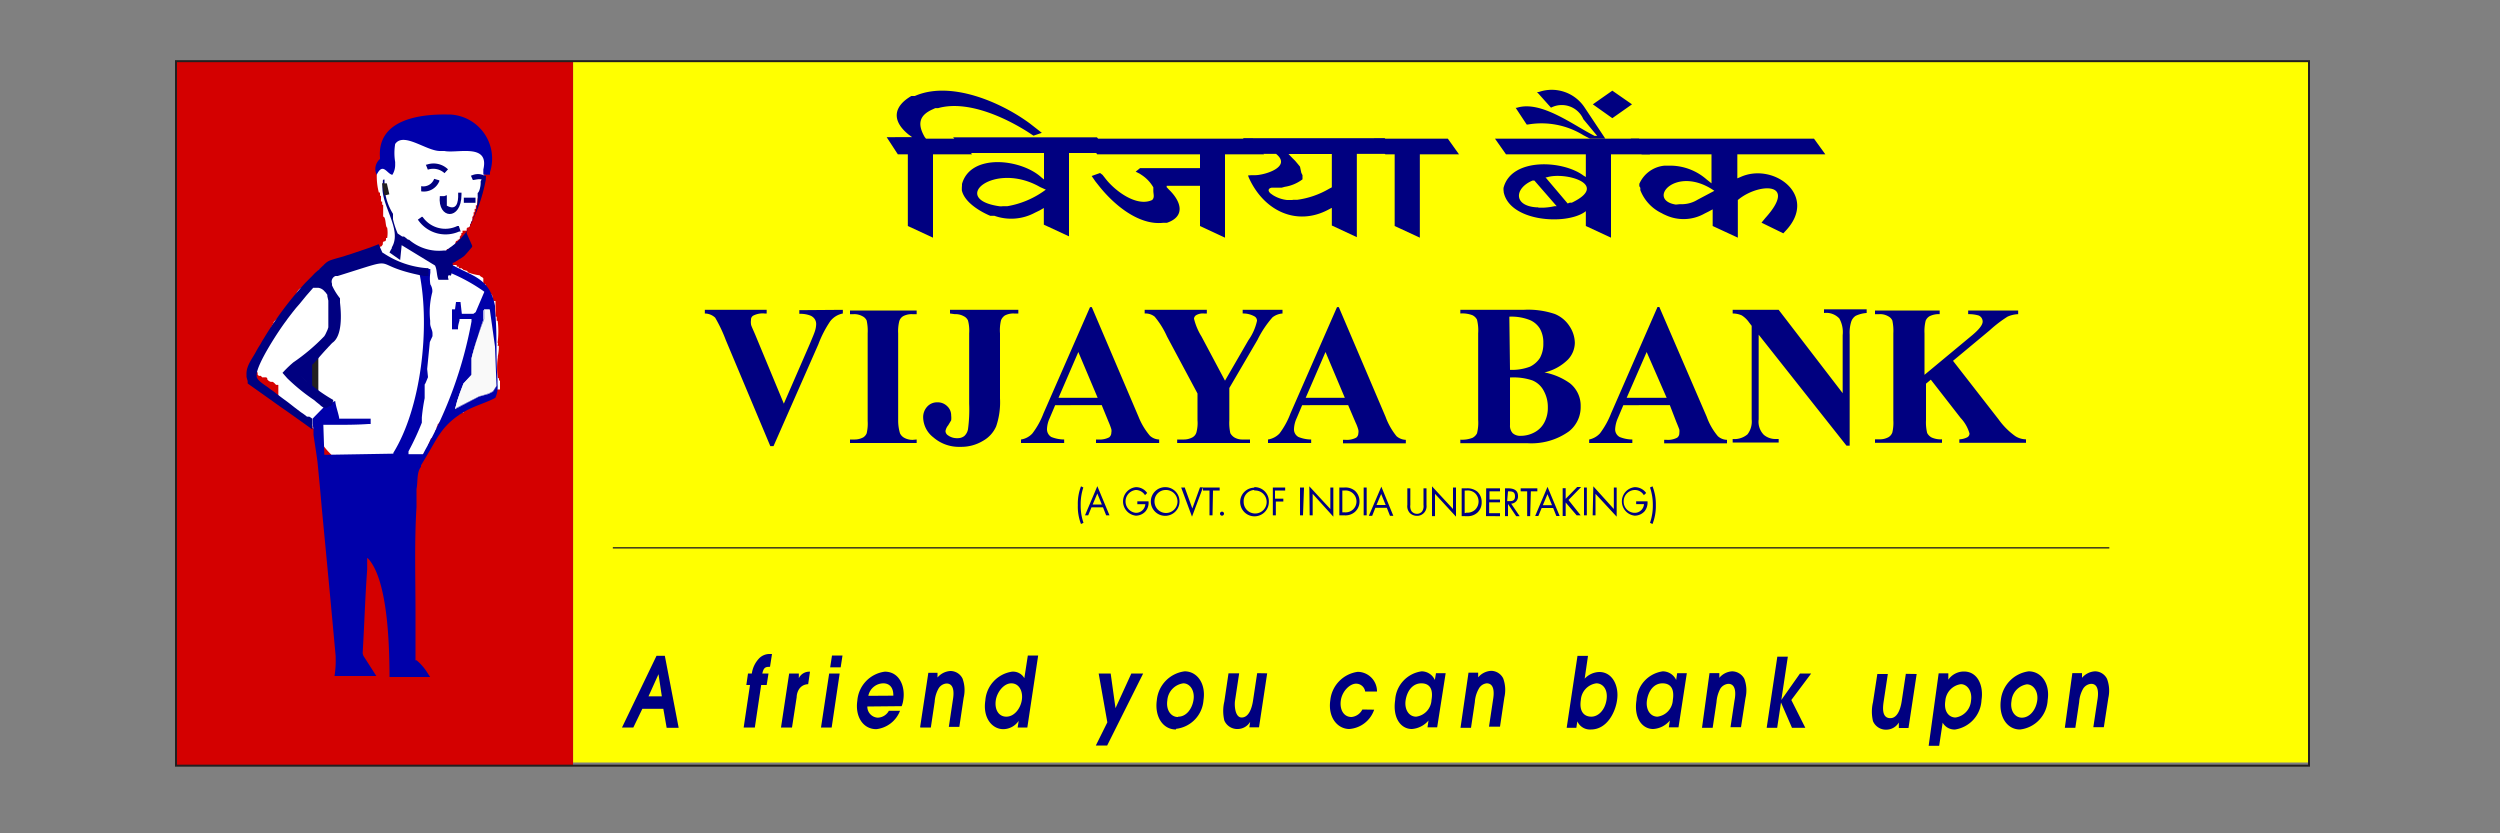 <svg xmlns="http://www.w3.org/2000/svg" width="150" height="50" viewBox="0 0 150 50"><rect x="0" y="0" width="150" height="50" fill="#808080" stroke="none"/><defs><style>.a{fill:none;}.b{fill:#ff0;}.c{fill:navy;}.d{fill:#d40000;}.e{fill:#fff;}.f{fill:#00a;}.g{fill:#231f20;}.h{fill:#f9f9f9;}</style></defs><rect class="a" width="150" height="50"/><rect class="b" x="34.39" y="3.67" width="104.16" height="42.08"/><path class="c" d="M123.89,43.67h.63l.23-1.54a1.84,1.84,0,0,1,.24-.81.62.62,0,0,1,.48-.29c.53,0,.41.77.37,1l-.24,1.6h.63l.27-1.75a2,2,0,0,0-.08-1.15.81.81,0,0,0-.72-.45,1.1,1.1,0,0,0-.78.39l0-.28h-.58Zm-2.58-.61c-.4,0-.72-.4-.62-1a1.1,1.1,0,0,1,.92-1c.4,0,.71.44.62,1S121.77,43.06,121.31,43.06Zm-.11.71A1.87,1.87,0,0,0,122.86,42c.15-1-.39-1.72-1.14-1.72a1.94,1.94,0,0,0-1.67,1.73C119.92,43,120.42,43.77,121.2,43.77Zm-4.48-1.72a1.09,1.09,0,0,1,.93-1c.39,0,.7.42.61,1a1.1,1.1,0,0,1-.92,1C117,43.06,116.61,42.76,116.72,42.05Zm-1,2.7h.63l.21-1.39a.81.81,0,0,0,.75.41A1.87,1.87,0,0,0,118.89,42c.13-.8-.19-1.71-1.06-1.71a1.14,1.14,0,0,0-.93.49h0l0-.38h-.58Zm-1.37-4.32-.25,1.66c-.08.51-.28,1-.68,1-.55,0-.44-.72-.4-1l.25-1.65h-.63l-.26,1.69a2.45,2.45,0,0,0,0,1.14.84.84,0,0,0,.81.51.88.88,0,0,0,.74-.43h0l0,.33h.58l.49-3.24ZM106,43.67h.63l.23-1.52h0l.66,1.52h.8L107.48,42l1.19-1.59H108L106.88,42h0l.39-2.6h-.63Zm-3.88,0h.64l.23-1.54a2,2,0,0,1,.23-.81.63.63,0,0,1,.48-.29c.53,0,.42.77.37,1l-.24,1.6h.63l.27-1.75a2,2,0,0,0-.07-1.15.84.84,0,0,0-.73-.45,1.08,1.08,0,0,0-.77.39l0-.28h-.59ZM100.37,42a1.06,1.06,0,0,1-.92,1c-.45,0-.72-.45-.63-1s.41-1,.93-1S100.47,41.37,100.37,42Zm.84-1.61h-.58l-.06.41h0a.89.89,0,0,0-.8-.52A1.83,1.83,0,0,0,98.19,42c-.17,1.08.34,1.74,1,1.74a1.4,1.4,0,0,0,1-.51l-.06.41h.58ZM94.85,42a1.08,1.08,0,0,1,.93-1c.4,0,.71.38.61,1s-.5,1-.91,1S94.74,42.72,94.85,42ZM94,43.67h.58l.06-.39a.83.83,0,0,0,.81.49c1,0,1.48-1.09,1.57-1.74.14-.85-.26-1.71-1.06-1.71a1.25,1.25,0,0,0-.88.4l.2-1.37h-.63Zm-6.37,0h.63l.23-1.54a1.84,1.84,0,0,1,.24-.81A.61.61,0,0,1,89.2,41c.54,0,.42.77.38,1l-.24,1.6H90l.26-1.75a2,2,0,0,0-.07-1.15.82.82,0,0,0-.72-.45,1.1,1.1,0,0,0-.78.39l0-.28h-.58ZM85.89,42a1.06,1.06,0,0,1-.92,1c-.45,0-.72-.45-.63-1s.42-1,.94-1S86,41.37,85.89,42Zm.85-1.61h-.58l-.07.41h0a.87.87,0,0,0-.79-.52A1.84,1.84,0,0,0,83.71,42c-.16,1.08.34,1.74,1,1.74a1.44,1.44,0,0,0,1-.51l-.06.41h.58Zm-5,2.18a.81.81,0,0,1-.65.45c-.48,0-.72-.46-.64-1s.53-1,.92-1a.55.55,0,0,1,.54.47h.71a1.17,1.17,0,0,0-1.15-1.18A1.91,1.91,0,0,0,79.82,42c-.16,1.08.46,1.74,1.14,1.74a1.71,1.71,0,0,0,1.49-1.16Zm-6.31-2.18-.25,1.66c-.08.51-.28,1-.68,1s-.44-.72-.4-1l.25-1.65h-.64l-.25,1.69a2.45,2.45,0,0,0,0,1.14.84.84,0,0,0,.81.51.88.88,0,0,0,.74-.43h0l-.05.33h.58l.49-3.24Zm-4.76,2.63c-.4,0-.72-.4-.63-1A1.11,1.11,0,0,1,71,41c.4,0,.7.44.61,1s-.45,1-.91,1Zm-.11.71A1.86,1.86,0,0,0,72.21,42c.15-1-.39-1.72-1.13-1.72a1.92,1.92,0,0,0-1.67,1.73C69.27,43,69.77,43.77,70.56,43.77Zm-4.81,1h.68l2.16-4.32h-.71l-.95,2.08-.29-2.08h-.72l.52,2.93Zm-6-2.73c.07-.45.46-1,.93-1s.71.48.63,1-.46,1-.93,1-.72-.44-.63-1Zm2.55-2.67h-.63l-.21,1.36a.78.78,0,0,0-.74-.39,1.88,1.88,0,0,0-1.6,1.73c-.16,1.05.41,1.72,1.08,1.72a1.13,1.13,0,0,0,.92-.5h0l-.06.4h.58l.65-4.32Zm-7.08,4.32h.63l.23-1.54a1.84,1.84,0,0,1,.24-.81.61.61,0,0,1,.47-.29c.54,0,.42.77.38,1l-.24,1.6h.63l.26-1.75a2,2,0,0,0-.07-1.15.81.81,0,0,0-.72-.45,1.1,1.1,0,0,0-.78.39l0-.28H55.7l-.49,3.24Zm-3.12-1.9A.93.93,0,0,1,53,41c.34,0,.61.22.6.74Zm2,.62a1.57,1.57,0,0,0,.1-.39c.12-.81-.24-1.68-1.11-1.68a1.9,1.9,0,0,0-1.65,1.74c-.14.94.33,1.71,1.14,1.71A1.73,1.73,0,0,0,54,42.65h-.67a.78.78,0,0,1-.67.41.66.66,0,0,1-.62-.67Zm-4.29-2.33h.63l.11-.71h-.63Zm-.55,3.61h.64l.48-3.24h-.63l-.49,3.24Zm-2.37,0h.63l.28-1.82c0-.2.11-.75.69-.78l.11-.75h-.05a.7.7,0,0,0-.62.39h0l0-.28h-.58l-.49,3.24Zm-2.23,0h.63l.38-2.55H46l.11-.69h-.37c.08-.39.22-.4.46-.4l.12-.77h-.18a.87.87,0,0,0-.59.26,1.64,1.64,0,0,0-.44.91h-.23l-.1.69H45l-.38,2.55Zm-5.15-3.2h0l.2,1.33h-.8Zm-2.19,3.2H38l.54-1.12H39.8L40,43.67h.72l-.83-4.32h-.5Zm79.86-22,2.74,3.52a4.3,4.3,0,0,0,1,1,1.23,1.23,0,0,0,.64.19v.21h-4v-.21a1.13,1.13,0,0,0,.49-.13.26.26,0,0,0,.12-.22,2.26,2.26,0,0,0-.53-.93l-1.79-2.3-.29.24v2.19a2.69,2.69,0,0,0,.07.77.64.64,0,0,0,.27.27,1.34,1.34,0,0,0,.62.11v.21H112.5v-.21h.27a1.08,1.08,0,0,0,.54-.13.55.55,0,0,0,.23-.28,2.57,2.57,0,0,0,.06-.74V20a2.9,2.9,0,0,0-.06-.77.54.54,0,0,0-.26-.26.94.94,0,0,0-.51-.12h-.27v-.22h3.88v.22a1.22,1.22,0,0,0-.6.12.58.58,0,0,0-.24.27,2.6,2.6,0,0,0-.07.76v2.49l2.89-2.4c.4-.34.6-.6.6-.8a.4.4,0,0,0-.24-.36,2.08,2.08,0,0,0-.63-.08v-.22h3v.22a1.72,1.72,0,0,0-.64.15,7.62,7.62,0,0,0-1.07.82Zm-10.46-3.06,3.84,5V20.11a1.68,1.68,0,0,0-.2-1,1.07,1.07,0,0,0-.92-.33v-.22H112v.22a1.83,1.83,0,0,0-.66.17.68.68,0,0,0-.26.33,2.21,2.21,0,0,0-.1.8v6.66h-.19l-5.27-6.66v5.08a1.12,1.12,0,0,0,.31.93,1.07,1.07,0,0,0,.7.25h.19v.21h-2.76v-.21a1.21,1.21,0,0,0,.89-.28,1.26,1.26,0,0,0,.25-.9V19.55l-.16-.21a1.51,1.51,0,0,0-.44-.42,1.37,1.37,0,0,0-.54-.11v-.22ZM100,23.87,98.8,21.12l-1.2,2.75Zm.19.44H97.4l-.33.78a1.91,1.91,0,0,0-.16.64.52.52,0,0,0,.27.49,2.07,2.07,0,0,0,.76.15v.21H95.35v-.21A1.22,1.22,0,0,0,96,26a5.09,5.09,0,0,0,.67-1.21l2.78-6.37h.11L102.4,25a3.81,3.81,0,0,0,.67,1.17.84.84,0,0,0,.55.22v.21H99.85v-.21H100a1.18,1.18,0,0,0,.63-.13.33.33,0,0,0,.13-.28.76.76,0,0,0,0-.21s-.07-.19-.18-.45Zm-9.59-1.66v2.86a.65.65,0,0,0,.16.48.67.67,0,0,0,.47.16,1.74,1.74,0,0,0,.84-.21,1.41,1.41,0,0,0,.6-.61,1.85,1.85,0,0,0,.2-.89,2,2,0,0,0-.25-1,1.34,1.34,0,0,0-.69-.62,3.54,3.54,0,0,0-1.32-.17Zm0-.46a3,3,0,0,0,1.2-.19,1.47,1.47,0,0,0,.6-.53,1.76,1.76,0,0,0,.2-.88,1.68,1.68,0,0,0-.2-.86,1.3,1.3,0,0,0-.59-.52A3,3,0,0,0,90.56,19Zm2.09.16A3.88,3.88,0,0,1,94.2,23a1.72,1.72,0,0,1,.64,1.39,1.85,1.85,0,0,1-.7,1.49,3.86,3.86,0,0,1-2.52.71h-4v-.21a1.72,1.72,0,0,0,.73-.11.64.64,0,0,0,.27-.27,2.63,2.63,0,0,0,.07-.81V20a2.66,2.66,0,0,0-.07-.82.61.61,0,0,0-.28-.27,1.71,1.71,0,0,0-.72-.1v-.22H91.4a5,5,0,0,1,1.89.25,1.91,1.91,0,0,1,.88.73,1.86,1.86,0,0,1,.32,1,1.49,1.49,0,0,1-.41,1A2.92,2.92,0,0,1,92.65,22.35Zm-12,1.52-1.16-2.75-1.19,2.75Zm.2.44H78.13l-.33.78a1.7,1.7,0,0,0-.16.64.52.52,0,0,0,.27.49,2.07,2.07,0,0,0,.76.15v.21H76.08v-.21a1.22,1.22,0,0,0,.69-.36,4.81,4.81,0,0,0,.66-1.21l2.79-6.37h.11L83.13,25a4.09,4.09,0,0,0,.66,1.17.89.89,0,0,0,.56.22v.21H80.58v-.21h.15a1.2,1.2,0,0,0,.64-.13A.33.33,0,0,0,81.5,26a.52.52,0,0,0,0-.21,2.63,2.63,0,0,0-.17-.45Zm-3.94-5.72v.22a1.1,1.1,0,0,0-.6.23,6.12,6.12,0,0,0-.9,1.35l-1.69,2.89v1.94a2.85,2.85,0,0,0,.06.77.68.68,0,0,0,.25.26.93.93,0,0,0,.5.12H75v.21H70.63v-.21H71a1.09,1.09,0,0,0,.55-.13.5.5,0,0,0,.23-.28,2.13,2.13,0,0,0,.07-.74V23.61l-1.83-3.42A5.08,5.08,0,0,0,69.28,19a.88.88,0,0,0-.6-.19v-.22h3.73v.22h-.17a.8.8,0,0,0-.47.1.28.28,0,0,0-.13.21,3.67,3.67,0,0,0,.45,1.07l1.41,2.65,1.4-2.42a3.2,3.2,0,0,0,.52-1.17.3.3,0,0,0-.14-.26,1.37,1.37,0,0,0-.72-.18v-.22ZM65.86,23.87,64.7,21.12l-1.19,2.75Zm.2.44H63.31l-.33.78a1.7,1.7,0,0,0-.16.64.54.54,0,0,0,.26.49,2.14,2.14,0,0,0,.77.15v.21H61.26v-.21a1.16,1.16,0,0,0,.68-.36,4.75,4.75,0,0,0,.67-1.21l2.79-6.37h.11L68.31,25A4.09,4.09,0,0,0,69,26.15a.86.86,0,0,0,.55.22v.21H65.76v-.21h.15a1.23,1.23,0,0,0,.64-.13.36.36,0,0,0,.13-.28.52.52,0,0,0,0-.21,4.2,4.2,0,0,0-.17-.45l-.41-1ZM57,18.81v-.22H61.1v.22h-.26a1.09,1.09,0,0,0-.55.12.63.63,0,0,0-.23.29A2.57,2.57,0,0,0,60,20v3.91a4.46,4.46,0,0,1-.23,1.67,1.83,1.83,0,0,1-.79.87,2.52,2.52,0,0,1-1.37.36A2.33,2.33,0,0,1,56,26.24a1.55,1.55,0,0,1-.61-1.18.93.93,0,0,1,.25-.67.79.79,0,0,1,.6-.25.8.8,0,0,1,.59.23.74.74,0,0,1,.24.56,1.19,1.19,0,0,1,0,.29l-.18.3a.73.73,0,0,0-.16.34.31.31,0,0,0,.15.26.9.9,0,0,0,.57.17.63.63,0,0,0,.41-.13.73.73,0,0,0,.22-.41,8.7,8.7,0,0,0,.07-1.52V20a2.4,2.4,0,0,0-.07-.77.54.54,0,0,0-.26-.26,1,1,0,0,0-.52-.12ZM55,26.37v.21H51v-.21h.25a1.09,1.09,0,0,0,.55-.13A.55.55,0,0,0,52,26a2.57,2.57,0,0,0,.06-.74V20a2.9,2.9,0,0,0-.06-.77.54.54,0,0,0-.26-.26,1,1,0,0,0-.52-.12H51v-.22H55v.22h-.26a1.09,1.09,0,0,0-.55.12.53.53,0,0,0-.23.29,2.43,2.43,0,0,0-.07.74v5.26A2.66,2.66,0,0,0,54,26a.6.6,0,0,0,.26.27,1,1,0,0,0,.52.12Zm-4.43-7.78v.22a1.25,1.25,0,0,0-.76.47,6.59,6.59,0,0,0-.71,1.38l-2.69,6.11h-.19l-2.67-6.36a8.78,8.78,0,0,0-.64-1.35.92.92,0,0,0-.62-.25v-.22H46v.22h-.12a1.24,1.24,0,0,0-.69.13.28.28,0,0,0-.13.26.85.85,0,0,0,0,.25c0,.09.14.35.31.77l1.66,4,1.54-3.54c.18-.43.3-.71.34-.86a1.41,1.41,0,0,0,.06-.37.54.54,0,0,0-.09-.31.58.58,0,0,0-.27-.21,1.67,1.67,0,0,0-.65-.1v-.22"/><rect class="d" x="10.56" y="3.67" width="23.82" height="42.28"/><path class="e" d="M23.44,8.3l0,.06c-.05.11-.12.34-.23.4h0V9h0c-.17.09-.23.53-.29.7l0,0h-.06v0c0,.11-.05.22-.06.33v0h-.06v.14h-.07v.13h-.06v0s0,0,0,0h0v.14a3.75,3.75,0,0,0,.12,1.11v0h.07v.2h.06v.34h.07v.2h.06l0,0v.09l0,.06v.11l0,.05v.06h0V13h0c.18,0,.12.62.24.66h0v0a1.84,1.84,0,0,1,0,.62h-.07v.13l-.06.07h-.07l-.06.07v.11h0a1.25,1.25,0,0,1-.08.12h0v0h0c-.05,0-.12.06-.17.06h0v0c-.07.36-.95.48-1.2.5H21.4a.35.35,0,0,1-.13.05h-.09l-.1,0h-.22l0,0,0,0a6.12,6.12,0,0,1-1.36.54h-.06a.71.71,0,0,1-.31.26h0a1.28,1.28,0,0,1-.44.51l0,0h0c0,.14-.18.18-.2.31h0c-.09,0-.3.14-.31.25h0c-.29,0-.41.4-.54.63l0,0h-.07v0a2.85,2.85,0,0,0-.12.31h0c-.09.05-.12.19-.24.2h0v0a5.33,5.33,0,0,1-.79.92v.14h-.06v.13h-.07v0c0,.09,0,.28-.12.3h0v.2h0c-.12.07-.18.35-.25.39h0v0l-.06.23h-.07l-.13.27h-.07a.11.11,0,0,1-.11.12h0l-.07.33h-.07a2.92,2.92,0,0,0,0,.66v.07h0l0,0h0s0,0,0,0h0c0,.06.06.17.12.19h0v.13l.07.07h.13v0c0,.09.06,0,.06.09v0h.14l0,0,0,0,0,0,0,0,.05,0h.07l.06.07v.06l.07.07c.25.18.16-.08.45.25h.14V24h.13v.06H17l.06.07v.14l.26.27h.06s0,0,.05.05h0v0h0l.06.07.07.07h0a.72.72,0,0,1,.15.11h.13l.2.13v.07h0a.13.13,0,0,1,.12.11v0h.13l.07.06v.07l.06.07h.13l.2.2v.13h0a.52.52,0,0,1,.19.14V26h.06v.07h.07l.06.07c0,.54,1.19,1.62,1.62,1.84l.05,0h0a7.39,7.39,0,0,0,2.85,0l.05,0,0,0v-.06l0,0a3.61,3.61,0,0,1,.57-.12h.06c0-.07.17-.11.19-.18h0a1.16,1.16,0,0,0,.44-.19h.33l.06-.07v-.07h.07v-.06h.07l.06-.07a1.55,1.55,0,0,1,.07-.23l0,0,0,0a.3.3,0,0,1,.07-.11h0v-.14c.07-.09.11-.28.18-.39h.08c.07-.08.07-.18.15-.24l0,0h0v-.2h0a.14.14,0,0,0,.1-.11v0h0l0,0,0-.06,0-.06.05-.07,0-.07v0l0,0v0l.26-.27h.06l0,0,0,0,0,0,0,0h.06l.07-.07h0c.06-.05.17-.07.21-.15v0h0c.06,0,.23-.06.25-.12h.13l0,0h.06l.06,0h.06a.64.64,0,0,0,.18-.06h0v-.07h.19V24h0c.05,0,.16,0,.17-.05v0h.2c0-.07.17-.12.19-.18h.2v-.07h.26v-.07h.13v-.13h.07v-.13H30v-.54h-.06v-.14h-.07v0a4.44,4.44,0,0,1,0-1.26v-.06h0a2.56,2.56,0,0,0,.06-.62v0h-.07v0c0-.07.05-.16,0-.17h0v-.06a4.91,4.91,0,0,0,0-1.27l0,0h-.06V19h-.07v-.94H29.6l-.07-.34-.06-.07H29.4v-.06h-.06l-.07-.07v-.2h0c-.09,0,0-.06-.09-.07h0v0a1.66,1.66,0,0,1-.06-.21v0H29l0,0,0,0,0,0,0,0,0,0h0V16.7l-.07-.07h0a.27.27,0,0,1-.15-.11h0a3,3,0,0,1-.73-.19h0v-.07l-.26-.07v0c0-.09-.06,0-.07-.09v0h-.19V16h-.13V15.9H27v0c0-.09-.05,0-.06-.09v0h0c-.06,0-.24-.06-.25-.13h-.2v-.14h-.06v-.13h0c.09,0,0-.06.09-.07h0v-.13l.06-.07h.13l.07-.07V15l.06-.06H27v-.07h.14l.06-.07v-.07h.07l.06-.06a.24.24,0,0,1,0-.08l0,0v0l0-.07.06-.07h.07v-.07h.06l.07-.07v-.13h0c.09,0,0-.06.09-.07h0v-.13h.07v-.14H28v-.13l.07-.07h.06l.07-.06v-.14h.06v-.13h0c.08,0,0-.06.08-.07h0V13h0c.08,0,0-.07.08-.07h0v-.2h.06v-.2h.07v-.21h.06v0c.06-.17,0-.39.11-.55v0h.07v-.27h.06v-.27H29c.06-.21,0-.57.06-.78v0h.08c.05-.19-.07-.39,0-.58h.08V9.51h-.07V9.24h-.07V9H29v-.2h-.07V8.7h-.06V8.57l-.07-.07-.06-.07h-.46a.55.55,0,0,1-.18,0h0V8.37h-.32V8.3h0c-.09,0-.49.07-.52,0h0A1.43,1.43,0,0,1,26.78,8h-.13V8h0c-.06,0-.1,0-.11,0v0h0a.62.62,0,0,1-.19-.07l-1.57.07v0c-.19.21-1,.2-1.29.36h0"/><path class="f" d="M29,10.5l0-.11,0-.11,0-.11c.38-1.6-1.58-.95-2.33-1.11h-.27c-.82,0-2.19-1.16-2.69-.42l0,0,0,0,0,0,0,0,0,0a3.26,3.26,0,0,0,0,1.08v.17a1.11,1.11,0,0,1-.17.6h0c-.33-.06-.56-.78-.94,0l0,0,0,0,0,0,0,0a.79.79,0,0,1,.2-.95l0,0V9.47c-.19-2.35,2.5-2.62,4-2.6l.09,0h.1a2.65,2.65,0,0,1,2.41,3.46l0,.07,0,.08H29ZM19.47,24.38l-.09.1-.54.55-.08.09,0,.32.05.33,0,.32c.08.55.17,1.09.24,1.63l.14,1.45.13,1.46q.42,4.36.82,8.74v.11a5.6,5.6,0,0,1-.07,1.08l0,0v0h2.51l-.73-1.14v0a.5.5,0,0,1-.09-.24v0c.1-1.68.15-3.37.27-5l0-.36,0-.35.09.08c1.13,1.3,1.23,5,1.25,6.73v.34h.15c.71,0,1.43,0,2.14,0h.15l-.12-.18a3.23,3.23,0,0,0-.69-.82l-.07,0V38.18l0-.7v-.7c0-2.12-.07-4.25.06-6.36l0-.36,0-.36,0-.36c.09-.44,0-1,.27-1.33l0-.09.11-.18c.31-.51.58-1,.9-1.53l.06-.09.06-.08.06-.09.06-.08.06-.08a4.25,4.25,0,0,1,1.15-1l.08-.05.08-.05c.58-.34,1.31-.53,1.84-.82l0,0,0,0,0,0,0,0,0,0,0,0a1.57,1.57,0,0,0,.13-.83v-.14l0-.14c-.11-1.36,0-2.78-.15-4.13l0-.1,0-.09,0-.09c-.35-1.83-1.56-1.78-2.89-2.65l-.13-.08-.14-.08-.13-.08,0,.09c0,.15-.05.3-.08.45l0,.08.17.09A10.57,10.57,0,0,1,29,17.46l.06.05-.52,1.22-.14.1-.69,0-.08-.71-.27,0-.06.44-.18,0,0,.24c0,.3,0,.59,0,.89v.07h.36l0-.09c0-.14.05-.29.09-.44l0-.09h.08l.57,0h.07l0,.15A25,25,0,0,1,25.51,27l-.13.25h-.09l-.69,0h-.09l0-.05,0-.06,0-.06a16.1,16.1,0,0,0,.8-1.72l0-.08v-.08l0-.15a11.17,11.17,0,0,1,.17-1.16v-.07l0-.08,0-.08,0-.08,0-.08,0-.09,0-.08,0-.08,0-.09,0-.09.05-.08.15-.36-.05-.49.16-1.62.16-.35V20c0-.19-.13-.36-.14-.58v-.18a4.76,4.76,0,0,1,.13-1.72V17.4a.82.82,0,0,0-.12-.34v0a2.27,2.27,0,0,1,0-.69v-.23h-.08c-.18,0-.35.05-.53.05h-.09l.06.28c.63,3.21.09,8-1.58,10.7l0,.05-4.14.07-.06-1.8H20c.7,0,1.4,0,2.1-.05h.14v-.32l-1.89,0v-.05c-.06-.32-.18-.63-.23-.95v-.05l-.05,0c-.17.08-.3.19-.46.27l0,0"/><path class="c" d="M28.37,10.8l0,0c.14,0,.44-.11.56,0h0l.24-.2,0,0a.87.87,0,0,0-.87-.07l-.05,0Zm-2.7-.62,0,0a1,1,0,0,1,1,.21l0,0,.21-.23,0,0a1.24,1.24,0,0,0-1.28-.28l-.05,0"/><path class="c" d="M27.53,13.56l-.09,0a1.65,1.65,0,0,1-2.07-.53L25.32,13l-.25.18.06.08a2,2,0,0,0,2.42.63l.09,0Zm1-1.54v-.16h-.7v.31h.7Zm-2.48-1.29v0a.69.69,0,0,1-.78.44h0l0,.31h0a1,1,0,0,0,1.09-.61l0-.05"/><path class="c" d="M29.21,10.43v0h0c-.08.16-.28.24-.37.45V11c0,.13-.06.5-.18.58h0v.15a3,3,0,0,1-.42,1.67l0,.06,0,.06a4.37,4.37,0,0,1-1.19,1.3l-.09.06-.09.07-.09.08h-.14a2.75,2.75,0,0,1-2.1-.65l-.06,0-.12-.1-.12-.09,0,0-.06,0,0,0-.05,0-.27-.18h0v0a5.29,5.29,0,0,1-.28-.85l0-.08,0-.08,0-.08,0-.09,0,0,0,0,0,0a3.37,3.37,0,0,1-.51-1.66v-.16l0,0v-.06l0-.07,0-.06,0-.05,0,0v0h0v0h0c-.05,0-.08,0-.1.07v0l0,0,0,.06,0,.07c-.23,1.27,1.21,2.75.54,3.87l0,.05-.07.12-.07.14.64.45.09-.89,2,1.22c.13.25.09.6.21.86v0h.6v0h0c0-.09-.07-.17,0-.25h0c0-.07.08,0,.13,0h0a.37.37,0,0,0,.05-.11v-.07c0-.11,0-.23.07-.34v-.21s0,0,0-.05h0l.07,0,.45-.28.09-.06.07-.05h0c.15-.15.36-.4.49-.56l0-.07L28,14l0-.07a10.34,10.34,0,0,0,1.15-3.15V10.6l0-.09"/><path class="g" d="M18.7,21h.4v2.47h-.4Zm4.37-10-.15,0,.14.73.3-.07L23.21,11"/><path class="c" d="M29.4,18.57l-.35,0,0,.58a16.7,16.7,0,0,0-.76,2.33l0,1-.48.53-.21.56-.17.47-.13.48,1.43-.74.59-.17.25-.13.21-.32-.09-2.37"/><path class="h" d="M29.39,18.57l-.34,0,0,.58a17.1,17.1,0,0,0-.75,2.33l0,1-.49.52-.21.56-.16.47-.13.48,1.43-.73.59-.18.25-.13.21-.32-.09-2.36Z"/><path class="e" d="M29.39,18.57h0l-.35,0,0,.58h0a18.75,18.75,0,0,0-.75,2.34h0l0,1-.48.52-.22.57-.16.47-.13.5,1.44-.75.59-.17.26-.13.21-.33-.09-2.37-.25-2.24h0l.25,2.24.09,2.36-.21.32-.25.12-.59.18-1.4.72.12-.45.16-.48h0l.21-.56.49-.52,0-1h0A17.56,17.56,0,0,1,29,19.18h0l0-.57.33,0Z"/><path class="c" d="M26.81,11.71v.08c0,.16,0,.32,0,.47v.08l0,0c.57.32.7-.16.68-.72v-.06h0l.2,0h0v.11c0,1.6-1.45,1.49-1.3.1v0h.26"/><path class="c" d="M18.71,21.49a1.8,1.8,0,0,0-.93.86c.31.3.63.56.95.87,0-.58,0-1.15,0-1.73"/><path class="c" d="M53.87,9.26h.6v4.3l1.51.7v-5h2.34l-.66-.94h-2.1l-.08-.1c-.46-.8-.31-1.31.48-1.66l.15-.07.17,0C58,6,60.23,7,61.69,7.93l.32.21.5-.17-.37-.29-.36-.28C60,6.09,57,4.83,54.89,5.76l-.1,0-.11,0c-1.08.63-1.19,1.48-.17,2.31l.11.08.11.08H53.2ZM99,29.25a3.18,3.18,0,0,1,.17,1.06A3.14,3.14,0,0,1,99,31.37l.15.07a2.87,2.87,0,0,0,.2-1.13,2.9,2.9,0,0,0-.2-1.13Zm-.83.83v.17h.47a.56.56,0,0,1-.58.52.67.67,0,0,1-.64-.68.68.68,0,0,1,.66-.69.62.62,0,0,1,.55.31l.14-.13a.83.83,0,0,0-.69-.35.86.86,0,0,0,0,1.71.8.8,0,0,0,.6-.27.84.84,0,0,0,.17-.59Zm-2.61.84h.17V29.63L97,31V29.25h-.17v1.29L95.6,29.18Zm-.35-1.67h-.17v1.67h.17ZM93.94,30v-.71h-.18v1.67h.18V30.2l0-.05.66.77h.24L94.11,30l.76-.78h-.24l-.69.71Zm-.82.31h-.55l.28-.66.27.66Zm.07.17.19.48h.2l-.73-1.75-.74,1.75h.19l.2-.48Zm-1.34-1h.39v-.18h-1v.18h.39v1.49h.18Zm-1.37.76h0l.49.73h.21l-.51-.75a.43.43,0,0,0,.41-.46c0-.37-.29-.46-.6-.46H90.3v1.67h.18Zm0-.76h0c.22,0,.42,0,.42.3s-.21.29-.41.29h-.06Zm-1.32,1.49H90v-.18h-.65v-.65H90v-.17h-.63v-.49H90v-.18h-.83Zm-1.28-.18V29.43H88a.66.66,0,0,1,.5.16.69.69,0,0,1,0,1,.68.68,0,0,1-.51.17Zm-.18.18H88a.87.87,0,0,0,.64-.21.82.82,0,0,0,.26-.62.84.84,0,0,0-.26-.64.93.93,0,0,0-.64-.2h-.3Zm-1.78,0h.18V29.63L87.36,31V29.25h-.18v1.29l-1.26-1.36Zm-1.3-1.67h-.18v1a.6.6,0,0,0,.15.48.61.61,0,0,0,.42.17.56.56,0,0,0,.44-.19.58.58,0,0,0,.14-.46v-1h-.18v1a.55.55,0,0,1-.08.38.39.39,0,0,1-.32.15.42.42,0,0,1-.32-.16.58.58,0,0,1-.07-.37Zm-1.48,1h-.55l.28-.66Zm.07.17.19.48h.2l-.72-1.75-.75,1.75h.2l.19-.48ZM82,29.25h-.18v1.67H82Zm-1.46,1.49V29.43h.13a.66.66,0,0,1,.51,1.14.66.66,0,0,1-.51.17Zm-.18.18h.3a.86.86,0,0,0,.64-.21.83.83,0,0,0,.27-.62.85.85,0,0,0-.27-.64.9.9,0,0,0-.63-.2h-.31Zm-1.78,0h.18V29.63L80,31V29.25h-.18v1.29l-1.26-1.36Zm-.34-1.67H78v1.67h.18Zm-1.13.18v-.18h-.74v1.67h.18v-.83H77v-.17H76.5v-.49Zm-1.83,0a.69.69,0,1,1-.66.68A.67.67,0,0,1,75.23,29.4Zm0-.17a.86.86,0,1,0,.85.86A.85.85,0,0,0,75.23,29.23ZM73.32,30.7a.12.12,0,0,0,0,.24.12.12,0,1,0,0-.24Zm-.54-1.27h.4v-.18h-1v.18h.39v1.49h.18Zm-1.72-.18h-.19L71.52,31l.66-1.76H72l-.46,1.27-.46-1.27Zm-1.13.15a.69.69,0,1,1-.66.68A.67.67,0,0,1,69.93,29.4Zm0-.17a.86.86,0,1,0,.84.86A.85.85,0,0,0,69.93,29.23Zm-1.69.85v.17h.48a.56.56,0,0,1-.58.52.69.69,0,0,1,0-1.37.65.65,0,0,1,.56.31l.13-.13a.81.81,0,0,0-.68-.35.86.86,0,0,0,0,1.71.78.78,0,0,0,.59-.27.79.79,0,0,0,.17-.59Zm-2.13.19h-.55l.28-.66Zm.07.17.19.48h.2l-.73-1.75-.74,1.75h.19l.2-.48Zm-1.32-1.26a2.89,2.89,0,0,0-.19,1.13,2.86,2.86,0,0,0,.19,1.13l.15-.07a3.14,3.14,0,0,1-.17-1.06A3.18,3.18,0,0,1,65,29.25ZM22.72,14.65l-.15.06-.16.06-.16.06-.16.06L21,15.26l-.2.06-.21.07c-1.21.34-.77.19-1.7,1l-.19.2-.19.19-.19.19a20.72,20.72,0,0,0-2.47,3.3l-.12.19-.11.2-.12.19-.11.19c-.23.46-.63.89-.6,1.45v.12a2.33,2.33,0,0,0,.07.25l0,0,0,.05,0,0,0,.05,0,.05.48.34.48.34.49.35.49.35.49.34.49.35.48.34.48.35v-.47l0-.08v-.1l-.18-.12L18.42,25l-.18-.14-.19-.13-.37-.28-.37-.29-.38-.28-.37-.28-.18-.14-.19-.13c-.17-.16-.72-.44-.79-.72v-.12c0-.65,1.38-2.74,1.77-3.24l.09-.13.1-.13.1-.13.1-.13.2-.25.21-.24.4-.49.42-.48,0,0,.05,0,0,0,0,0h.27a.6.6,0,0,1,.37.22l0,0,.06.06.05.07.05.07,0,.08.06.27,0,.25,0,.24,0,.22v.58l0,.16,0,.15-.05.15-.06.13-.06.13-.07.12a11.84,11.84,0,0,1-1.87,1.58l-.16.14-.16.15-.16.16-.16.17.14.16.15.17A11.49,11.49,0,0,0,18.84,24l.14.12.14.11.16.14.15.1h.09l0,0,0,0,.09,0,.08-.06.09-.05.09,0,0-.06,0,0h.05v0L20,24a9.39,9.39,0,0,1-2.05-1.57l0-.06,0-.05,0,0,0-.05,0,0a1.22,1.22,0,0,1,.32-.36l.06-.05.06,0,.06,0,.06,0,.06,0,.06,0,.07,0,.07,0,.2-.22c.22-.25.44-.51.67-.75l.07-.08.08-.08.07-.08.08-.08c.61-.41.54-1.73.46-2.41l0-.07v-.13l0-.06,0,0a3.63,3.63,0,0,1-.48-.78l0-.05v-.05a.36.36,0,0,1,.21-.46l0,0,.06,0,.07,0c4.08-1.27,1.61-.7,5.18,0l.09,0h.18v-.07c0-.11,0-.22,0-.33v-.07h-.09a5.42,5.42,0,0,1-2.58-.88l-.1-.06"/><path class="c" d="M60.13,12.38H60c-3.09-.42-.36-2.74,2.4-1.16l.35.16-.17.12a5.34,5.34,0,0,1-2.13.87h-.3Zm-2.42-1.11v.15c.16.73,1.13,1.29,1.71,1.53l.12,0,.13,0a3,3,0,0,0,2.43-.19l.27-.13.26-.15v1l1.51.7v-5h2.34l-.66-.94H57.19l.66.94h4.79v1.59l-.15-.12c-1.21-1.12-4.26-1.47-4.77.39v.07"/><path class="c" d="M65.5,10.56l.22.32.23.29c.9,1.13,2.37,2.35,3.82,2.2l.12,0,.12,0c1.15-.39.85-1.3.12-2L70,11.23,70,11.15H72v2.41l1.5.7v-5h2.34l-.67-.94h-10l.66.94H72v.83h-3.6l-.26.21.14.07.13.07.12.08a2.2,2.2,0,0,1,.67.72l0,.1,0,.1c0,.22.09.4-.07.56l0,0,0,0,0,0c-.93.44-2.26-.56-2.83-1.32l-.15-.19L66,10.38"/><path class="c" d="M77.56,12h-.34a2,2,0,0,1-.84-.29l-.07-.05-.07-.05c-.19-.16-.15-.31.06-.35l.21,0,.2,0,.19,0,.18-.05a2.36,2.36,0,0,0,1.07-.45l0-.06,0,0v-.14l0,0,0-.05,0,0-.07-.14L78,10l-.13-.16-.16-.19-.19-.19-.21-.22h2.6v2l-.17.09a5.16,5.16,0,0,1-1.92.66h-.26Zm-2.68-1.47.05.13c.9,2,2.86,2.92,4.75,1.93l.23-.12v1.06l1.5.7v-5h2.34l-.67-.94h-8.5l.67.94h1.31c1,.8-.76,1.3-1.28,1.28h-.2"/><path class="c" d="M94.06,12.21l-1.33-1.57.08,0c1.08-.35,3.81.41,1.5,1.52l-.12,0Zm-1.76.23h-.11c-1.41-.09-1.32-1.16-.23-1.61l.1,0,1.34,1.54-.12,0a3.74,3.74,0,0,1-.66.09H92.3Zm-2.08-1v.08c.35,1.77,3.69,2,4.85,1.21l.08-.06v.89l1.51.7v-5H99l-.66-.94H89.7l.66.94h4.79v1.36L95,10.53c-1.23-.92-4.33-1.09-4.79.75v.16Zm-7.1-2.18h.56v4.3l1.51.7v-5h2.35l-.67-.94H82.44"/><path class="c" d="M96.74,7.09l1.18-.83-1.18-.82-1.17.82ZM95.4,8.32h.92L95.07,6.44a2.36,2.36,0,0,0-2.74-.92l-.11,0,.84.94,0,0A1.41,1.41,0,0,1,95,7.15l.83,1h-.16C94.38,7.5,92.45,6,91,6.47l-.06,0,.66,1,.08,0A4.8,4.8,0,0,1,95,8.11l.19.1"/><path class="c" d="M100.6,12.27h-.08c-1.72-.3,0-2.34,2.24-.89l.1.07-1,.53a1.81,1.81,0,0,1-.87.27l-.19,0Zm-2.18-1v.14a2.55,2.55,0,0,0,1.28,1.38l.11.06.11.05a2.56,2.56,0,0,0,2.36-.09l.24-.12.24-.13v1l1.51.7V12l.1-.08c1.22-.94,3.5-1,1.55,1.16l-.23.28L107,14l.1-.11c2.07-2.14-.7-4.19-2.69-3.26l-.17.07V9.26h5.28l-.68-.94h-11l.66.94h4.19V11l-.15-.12-.14-.11a3.33,3.33,0,0,0-2.1-.83l-.23,0-.2,0a1.83,1.83,0,0,0-1.51,1.09v.14"/><polyline class="g" points="36.77 32.91 126.56 32.91 126.56 32.83 36.77 32.83"/><polygon class="g" points="10.56 3.67 10.56 3.73 138.48 3.73 138.48 45.88 10.62 45.88 10.62 3.67 10.56 3.67 10.56 3.73 10.56 3.73 10.56 3.67 10.56 3.61 10.56 3.61 10.5 3.61 10.5 46 138.6 46 138.6 3.61 10.56 3.61 10.56 3.67"/></svg>